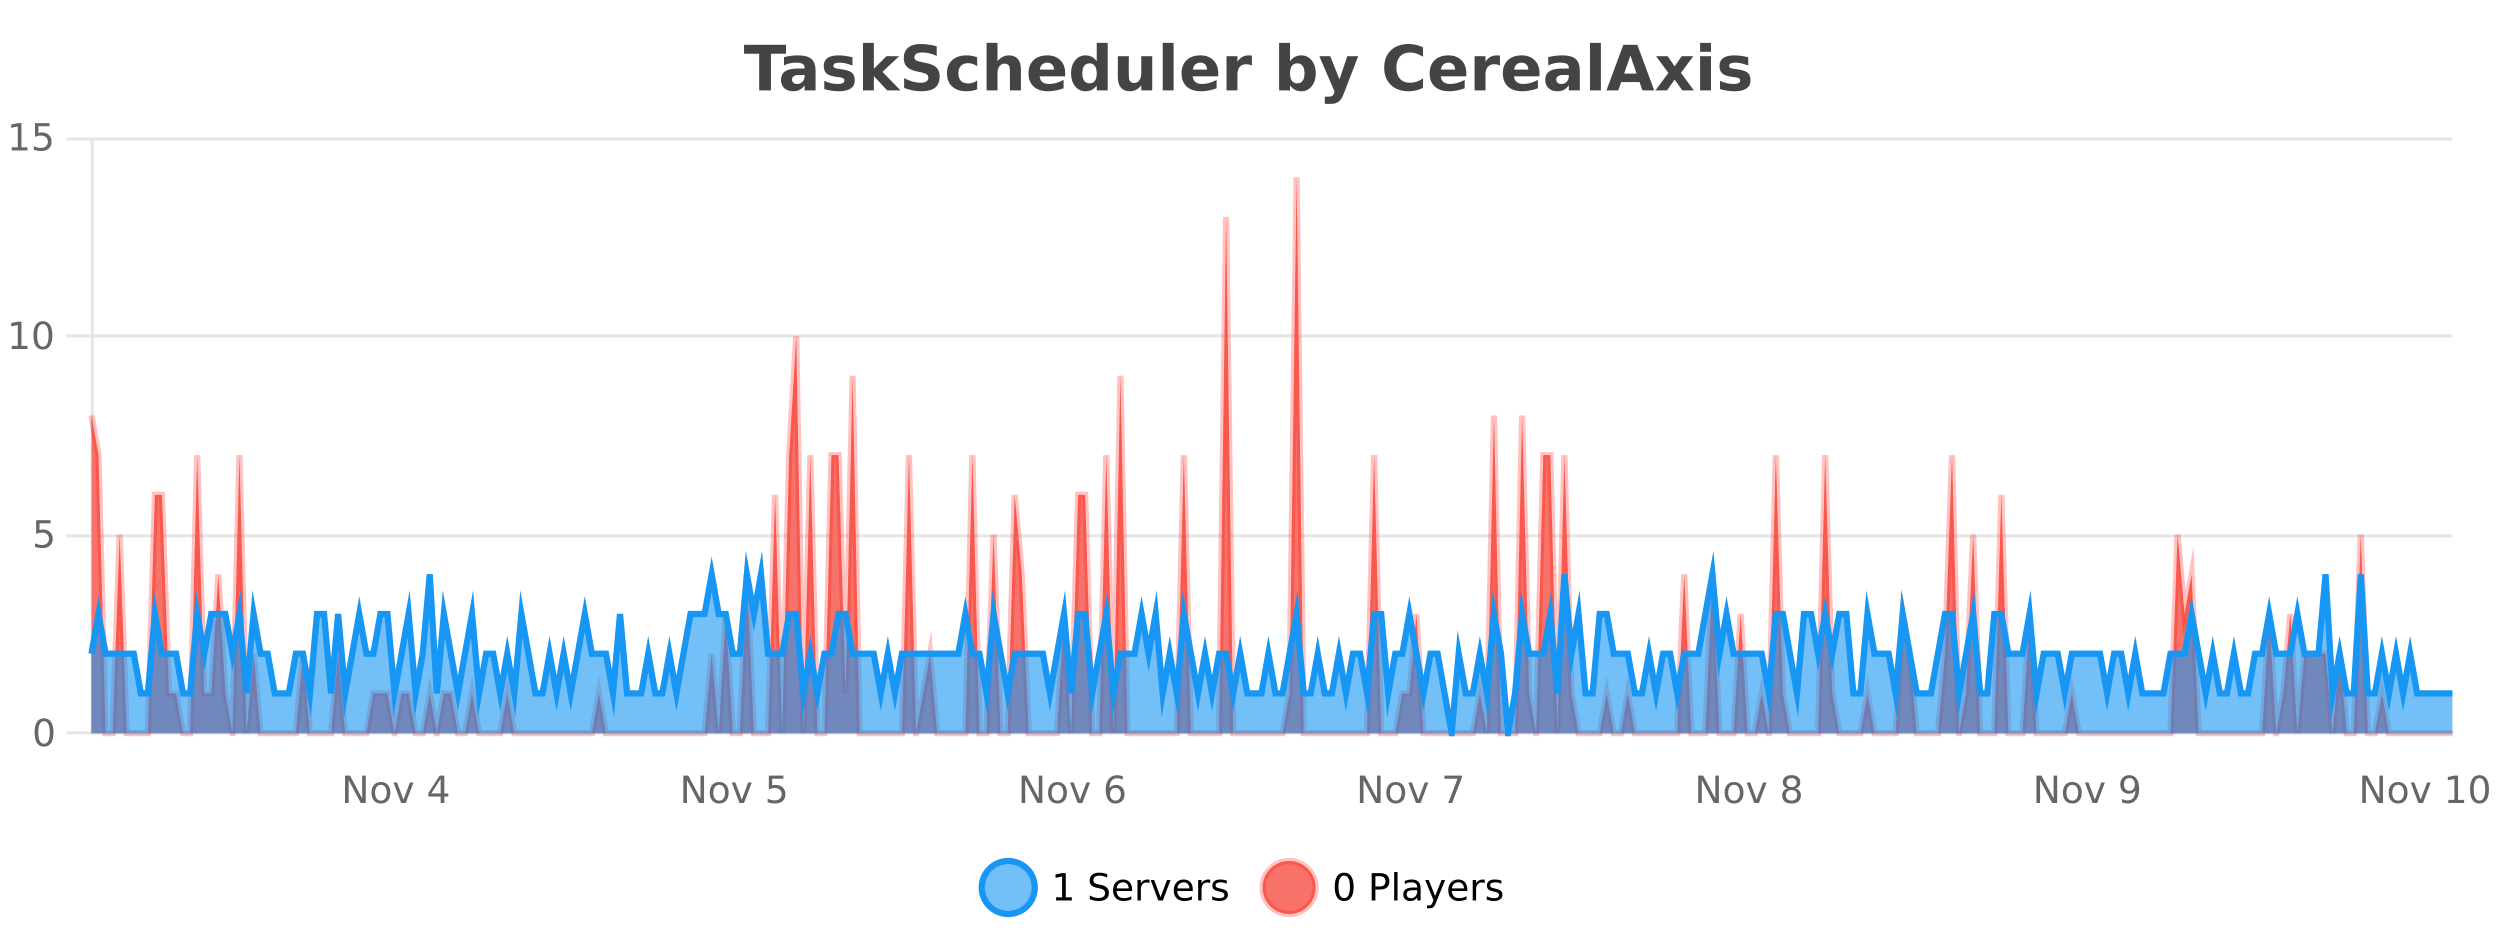 <?xml version="1.0" encoding="UTF-8"?>
<svg xmlns="http://www.w3.org/2000/svg" xmlns:xlink="http://www.w3.org/1999/xlink" width="800pt" height="300pt" viewBox="0 0 800 300" version="1.1">
<defs>
<clipPath id="clip1">
  <path d="M 285 263 L 360 263 L 360 300 L 285 300 Z M 285 263 "/>
</clipPath>
<clipPath id="clip2">
  <path d="M 375 263 L 450 263 L 450 300 L 375 300 Z M 375 263 "/>
</clipPath>
<clipPath id="clip3">
  <path d="M 29.27 56 L 784.77 56 L 784.77 234.602 L 29.27 234.602 Z M 29.27 56 "/>
</clipPath>
<clipPath id="clip4">
  <path d="M 28.27 43 L 785.77 43 L 785.77 235.602 L 28.27 235.602 Z M 28.27 43 "/>
</clipPath>
<clipPath id="clip5">
  <path d="M 29.27 183 L 784.77 183 L 784.77 234.602 L 29.27 234.602 Z M 29.27 183 "/>
</clipPath>
<clipPath id="clip6">
  <path d="M 28.27 155 L 785.77 155 L 785.77 235.602 L 28.27 235.602 Z M 28.27 155 "/>
</clipPath>
</defs>
<g id="surface2375771">
<rect x="0" y="0" width="800" height="300" style="fill:rgb(100%,100%,100%);fill-opacity:1;stroke:none;"/>
<path style="fill:none;stroke-width:1;stroke-linecap:butt;stroke-linejoin:miter;stroke:rgb(0%,0%,0%);stroke-opacity:0.098;stroke-miterlimit:10;" d="M 30 234.5 L 784.77 234.5 "/>
<path style="fill:none;stroke-width:1;stroke-linecap:butt;stroke-linejoin:miter;stroke:rgb(0%,0%,0%);stroke-opacity:0.098;stroke-miterlimit:10;" d="M 21.27 234.5 L 29 234.5 "/>
<path style="fill:none;stroke-width:1;stroke-linecap:butt;stroke-linejoin:miter;stroke:rgb(0%,0%,0%);stroke-opacity:0.098;stroke-miterlimit:10;" d="M 30 171.5 L 784.77 171.5 "/>
<path style="fill:none;stroke-width:1;stroke-linecap:butt;stroke-linejoin:miter;stroke:rgb(0%,0%,0%);stroke-opacity:0.098;stroke-miterlimit:10;" d="M 21.27 171.5 L 29 171.5 "/>
<path style="fill:none;stroke-width:1;stroke-linecap:butt;stroke-linejoin:miter;stroke:rgb(0%,0%,0%);stroke-opacity:0.098;stroke-miterlimit:10;" d="M 30 107.5 L 784.77 107.5 "/>
<path style="fill:none;stroke-width:1;stroke-linecap:butt;stroke-linejoin:miter;stroke:rgb(0%,0%,0%);stroke-opacity:0.098;stroke-miterlimit:10;" d="M 21.27 107.5 L 29 107.5 "/>
<path style="fill:none;stroke-width:1;stroke-linecap:butt;stroke-linejoin:miter;stroke:rgb(0%,0%,0%);stroke-opacity:0.098;stroke-miterlimit:10;" d="M 30 44.5 L 784.77 44.5 "/>
<path style="fill:none;stroke-width:1;stroke-linecap:butt;stroke-linejoin:miter;stroke:rgb(0%,0%,0%);stroke-opacity:0.098;stroke-miterlimit:10;" d="M 21.27 44.5 L 29 44.5 "/>
<path style=" stroke:none;fill-rule:nonzero;fill:rgb(9.02%,58.824%,95.294%);fill-opacity:0.6;" d="M 331.121 284 C 331.121 288.688 327.324 292.484 322.637 292.484 C 317.953 292.484 314.152 288.688 314.152 284 C 314.152 279.312 317.953 275.516 322.637 275.516 C 327.324 275.516 331.121 279.312 331.121 284 Z M 331.121 284 "/>
<g clip-path="url(#clip1)" clip-rule="nonzero">
<path style="fill:none;stroke-width:2;stroke-linecap:butt;stroke-linejoin:miter;stroke:rgb(9.02%,58.824%,95.294%);stroke-opacity:1;stroke-miterlimit:10;" d="M 331.121 284 C 331.121 288.688 327.324 292.484 322.637 292.484 C 317.953 292.484 314.152 288.688 314.152 284 C 314.152 279.312 317.953 275.516 322.637 275.516 C 327.324 275.516 331.121 279.312 331.121 284 Z M 331.121 284 "/>
</g>
<path style=" stroke:none;fill-rule:nonzero;fill:rgb(0%,0%,0%);fill-opacity:1;" d="M 337.938 287.156 L 339.875 287.156 L 339.875 280.484 L 337.766 280.906 L 337.766 279.828 L 339.859 279.406 L 341.047 279.406 L 341.047 287.156 L 342.984 287.156 L 342.984 288.156 L 337.938 288.156 Z M 354.32 279.688 L 354.32 280.844 C 353.871 280.637 353.445 280.48 353.039 280.375 C 352.641 280.262 352.262 280.203 351.898 280.203 C 351.25 280.203 350.75 280.328 350.398 280.578 C 350.055 280.828 349.883 281.188 349.883 281.656 C 349.883 282.043 349.996 282.336 350.227 282.531 C 350.453 282.73 350.898 282.887 351.555 283 L 352.258 283.156 C 353.141 283.324 353.793 283.621 354.211 284.047 C 354.637 284.465 354.852 285.027 354.852 285.734 C 354.852 286.59 354.562 287.234 353.992 287.672 C 353.43 288.109 352.594 288.328 351.492 288.328 C 351.086 288.328 350.648 288.281 350.18 288.188 C 349.711 288.094 349.227 287.953 348.727 287.766 L 348.727 286.547 C 349.203 286.82 349.672 287.023 350.133 287.156 C 350.602 287.293 351.055 287.359 351.492 287.359 C 352.168 287.359 352.688 287.23 353.055 286.969 C 353.43 286.699 353.617 286.32 353.617 285.828 C 353.617 285.402 353.48 285.07 353.211 284.828 C 352.949 284.578 352.516 284.398 351.914 284.281 L 351.195 284.141 C 350.309 283.965 349.668 283.688 349.273 283.312 C 348.887 282.938 348.695 282.418 348.695 281.75 C 348.695 280.969 348.965 280.359 349.508 279.922 C 350.047 279.477 350.797 279.25 351.758 279.25 C 352.172 279.25 352.59 279.289 353.008 279.359 C 353.434 279.434 353.871 279.543 354.32 279.688 Z M 362.266 284.609 L 362.266 285.125 L 357.297 285.125 C 357.348 285.875 357.57 286.445 357.969 286.828 C 358.375 287.215 358.93 287.406 359.641 287.406 C 360.055 287.406 360.457 287.359 360.844 287.266 C 361.238 287.164 361.629 287.008 362.016 286.797 L 362.016 287.828 C 361.617 287.984 361.219 288.105 360.812 288.188 C 360.406 288.281 359.992 288.328 359.578 288.328 C 358.535 288.328 357.707 288.027 357.094 287.422 C 356.477 286.809 356.172 285.98 356.172 284.938 C 356.172 283.867 356.461 283.016 357.047 282.391 C 357.629 281.758 358.41 281.438 359.391 281.438 C 360.273 281.438 360.973 281.727 361.484 282.297 C 362.004 282.859 362.266 283.633 362.266 284.609 Z M 361.188 284.281 C 361.176 283.699 361.008 283.23 360.688 282.875 C 360.363 282.523 359.938 282.344 359.406 282.344 C 358.801 282.344 358.316 282.516 357.953 282.859 C 357.598 283.203 357.395 283.684 357.344 284.297 Z M 367.836 282.594 C 367.711 282.531 367.574 282.484 367.43 282.453 C 367.293 282.414 367.137 282.391 366.961 282.391 C 366.355 282.391 365.887 282.59 365.555 282.984 C 365.23 283.383 365.07 283.953 365.07 284.703 L 365.07 288.156 L 363.992 288.156 L 363.992 281.594 L 365.07 281.594 L 365.07 282.609 C 365.297 282.215 365.594 281.922 365.961 281.734 C 366.324 281.539 366.766 281.438 367.289 281.438 C 367.359 281.438 367.438 281.445 367.523 281.453 C 367.617 281.465 367.715 281.48 367.82 281.5 Z M 368.195 281.594 L 369.336 281.594 L 371.383 287.094 L 373.445 281.594 L 374.586 281.594 L 372.117 288.156 L 370.648 288.156 Z M 381.688 284.609 L 381.688 285.125 L 376.719 285.125 C 376.77 285.875 376.992 286.445 377.391 286.828 C 377.797 287.215 378.352 287.406 379.062 287.406 C 379.477 287.406 379.879 287.359 380.266 287.266 C 380.66 287.164 381.051 287.008 381.438 286.797 L 381.438 287.828 C 381.039 287.984 380.641 288.105 380.234 288.188 C 379.828 288.281 379.414 288.328 379 288.328 C 377.957 288.328 377.129 288.027 376.516 287.422 C 375.898 286.809 375.594 285.98 375.594 284.938 C 375.594 283.867 375.883 283.016 376.469 282.391 C 377.051 281.758 377.832 281.438 378.812 281.438 C 379.695 281.438 380.395 281.727 380.906 282.297 C 381.426 282.859 381.688 283.633 381.688 284.609 Z M 380.609 284.281 C 380.598 283.699 380.43 283.23 380.109 282.875 C 379.785 282.523 379.359 282.344 378.828 282.344 C 378.223 282.344 377.738 282.516 377.375 282.859 C 377.02 283.203 376.816 283.684 376.766 284.297 Z M 387.258 282.594 C 387.133 282.531 386.996 282.484 386.852 282.453 C 386.715 282.414 386.559 282.391 386.383 282.391 C 385.777 282.391 385.309 282.59 384.977 282.984 C 384.652 283.383 384.492 283.953 384.492 284.703 L 384.492 288.156 L 383.414 288.156 L 383.414 281.594 L 384.492 281.594 L 384.492 282.609 C 384.719 282.215 385.016 281.922 385.383 281.734 C 385.746 281.539 386.188 281.438 386.711 281.438 C 386.781 281.438 386.859 281.445 386.945 281.453 C 387.039 281.465 387.137 281.48 387.242 281.5 Z M 392.562 281.781 L 392.562 282.812 C 392.258 282.656 391.941 282.543 391.609 282.469 C 391.285 282.387 390.945 282.344 390.594 282.344 C 390.062 282.344 389.66 282.43 389.391 282.594 C 389.117 282.75 388.984 282.996 388.984 283.328 C 388.984 283.578 389.078 283.777 389.266 283.922 C 389.461 284.059 389.852 284.188 390.438 284.312 L 390.797 284.406 C 391.566 284.562 392.113 284.793 392.438 285.094 C 392.758 285.398 392.922 285.812 392.922 286.344 C 392.922 286.961 392.676 287.445 392.188 287.797 C 391.707 288.152 391.047 288.328 390.203 288.328 C 389.848 288.328 389.477 288.289 389.094 288.219 C 388.719 288.156 388.32 288.059 387.906 287.922 L 387.906 286.797 C 388.301 287.008 388.691 287.164 389.078 287.266 C 389.461 287.371 389.848 287.422 390.234 287.422 C 390.734 287.422 391.117 287.34 391.391 287.172 C 391.672 286.996 391.812 286.746 391.812 286.422 C 391.812 286.133 391.711 285.906 391.516 285.75 C 391.316 285.594 390.883 285.445 390.219 285.297 L 389.844 285.219 C 389.176 285.074 388.691 284.855 388.391 284.562 C 388.098 284.273 387.953 283.875 387.953 283.375 C 387.953 282.75 388.172 282.273 388.609 281.938 C 389.047 281.605 389.664 281.438 390.469 281.438 C 390.863 281.438 391.238 281.469 391.594 281.531 C 391.945 281.586 392.27 281.668 392.562 281.781 Z M 332.637 277.016 "/>
<path style=" stroke:none;fill-rule:nonzero;fill:rgb(96.863%,44.706%,40.784%);fill-opacity:1;" d="M 420.988 284 C 420.988 288.688 417.191 292.484 412.504 292.484 C 407.82 292.484 404.02 288.688 404.02 284 C 404.02 279.312 407.82 275.516 412.504 275.516 C 417.191 275.516 420.988 279.312 420.988 284 Z M 420.988 284 "/>
<g clip-path="url(#clip2)" clip-rule="nonzero">
<path style="fill:none;stroke-width:2;stroke-linecap:butt;stroke-linejoin:miter;stroke:rgb(100%,4.706%,0%);stroke-opacity:0.247;stroke-miterlimit:10;" d="M 420.988 284 C 420.988 288.688 417.191 292.484 412.504 292.484 C 407.82 292.484 404.02 288.688 404.02 284 C 404.02 279.312 407.82 275.516 412.504 275.516 C 417.191 275.516 420.988 279.312 420.988 284 Z M 420.988 284 "/>
</g>
<path style=" stroke:none;fill-rule:nonzero;fill:rgb(0%,0%,0%);fill-opacity:1;" d="M 430.133 280.188 C 429.527 280.188 429.07 280.492 428.758 281.094 C 428.453 281.688 428.305 282.59 428.305 283.797 C 428.305 284.996 428.453 285.898 428.758 286.5 C 429.07 287.094 429.527 287.391 430.133 287.391 C 430.746 287.391 431.203 287.094 431.508 286.5 C 431.82 285.898 431.977 284.996 431.977 283.797 C 431.977 282.59 431.82 281.688 431.508 281.094 C 431.203 280.492 430.746 280.188 430.133 280.188 Z M 430.133 279.25 C 431.109 279.25 431.859 279.641 432.383 280.422 C 432.902 281.195 433.164 282.32 433.164 283.797 C 433.164 285.266 432.902 286.391 432.383 287.172 C 431.859 287.945 431.109 288.328 430.133 288.328 C 429.152 288.328 428.402 287.945 427.883 287.172 C 427.371 286.391 427.117 285.266 427.117 283.797 C 427.117 282.32 427.371 281.195 427.883 280.422 C 428.402 279.641 429.152 279.25 430.133 279.25 Z M 440.125 280.375 L 440.125 283.672 L 441.609 283.672 C 442.16 283.672 442.586 283.531 442.891 283.25 C 443.191 282.961 443.344 282.547 443.344 282.016 C 443.344 281.496 443.191 281.094 442.891 280.812 C 442.586 280.523 442.16 280.375 441.609 280.375 Z M 438.938 279.406 L 441.609 279.406 C 442.598 279.406 443.344 279.633 443.844 280.078 C 444.344 280.516 444.594 281.164 444.594 282.016 C 444.594 282.883 444.344 283.539 443.844 283.984 C 443.344 284.422 442.598 284.641 441.609 284.641 L 440.125 284.641 L 440.125 288.156 L 438.938 288.156 Z M 446.129 279.031 L 447.207 279.031 L 447.207 288.156 L 446.129 288.156 Z M 452.445 284.859 C 451.578 284.859 450.977 284.961 450.633 285.156 C 450.297 285.355 450.133 285.695 450.133 286.172 C 450.133 286.559 450.258 286.867 450.508 287.094 C 450.766 287.312 451.109 287.422 451.539 287.422 C 452.141 287.422 452.621 287.215 452.977 286.797 C 453.34 286.371 453.523 285.805 453.523 285.094 L 453.523 284.859 Z M 454.602 284.406 L 454.602 288.156 L 453.523 288.156 L 453.523 287.156 C 453.273 287.555 452.965 287.852 452.602 288.047 C 452.234 288.234 451.789 288.328 451.258 288.328 C 450.578 288.328 450.043 288.141 449.648 287.766 C 449.25 287.383 449.055 286.875 449.055 286.25 C 449.055 285.512 449.297 284.953 449.789 284.578 C 450.289 284.203 451.027 284.016 452.008 284.016 L 453.523 284.016 L 453.523 283.906 C 453.523 283.406 453.355 283.023 453.023 282.75 C 452.699 282.48 452.246 282.344 451.664 282.344 C 451.289 282.344 450.918 282.391 450.555 282.484 C 450.199 282.578 449.859 282.715 449.539 282.891 L 449.539 281.891 C 449.934 281.734 450.312 281.621 450.68 281.547 C 451.055 281.477 451.418 281.438 451.773 281.438 C 452.719 281.438 453.43 281.684 453.898 282.172 C 454.367 282.664 454.602 283.406 454.602 284.406 Z M 459.551 288.766 C 459.246 289.547 458.949 290.055 458.66 290.297 C 458.367 290.535 457.98 290.656 457.504 290.656 L 456.645 290.656 L 456.645 289.75 L 457.27 289.75 C 457.57 289.75 457.801 289.676 457.957 289.531 C 458.121 289.395 458.305 289.066 458.504 288.547 L 458.707 288.047 L 456.051 281.594 L 457.191 281.594 L 459.238 286.719 L 461.301 281.594 L 462.441 281.594 Z M 469.543 284.609 L 469.543 285.125 L 464.574 285.125 C 464.625 285.875 464.848 286.445 465.246 286.828 C 465.652 287.215 466.207 287.406 466.918 287.406 C 467.332 287.406 467.734 287.359 468.121 287.266 C 468.516 287.164 468.906 287.008 469.293 286.797 L 469.293 287.828 C 468.895 287.984 468.496 288.105 468.09 288.188 C 467.684 288.281 467.27 288.328 466.855 288.328 C 465.812 288.328 464.984 288.027 464.371 287.422 C 463.754 286.809 463.449 285.98 463.449 284.938 C 463.449 283.867 463.738 283.016 464.324 282.391 C 464.906 281.758 465.688 281.438 466.668 281.438 C 467.551 281.438 468.25 281.727 468.762 282.297 C 469.281 282.859 469.543 283.633 469.543 284.609 Z M 468.465 284.281 C 468.453 283.699 468.285 283.23 467.965 282.875 C 467.641 282.523 467.215 282.344 466.684 282.344 C 466.078 282.344 465.594 282.516 465.23 282.859 C 464.875 283.203 464.672 283.684 464.621 284.297 Z M 475.113 282.594 C 474.988 282.531 474.852 282.484 474.707 282.453 C 474.57 282.414 474.414 282.391 474.238 282.391 C 473.633 282.391 473.164 282.59 472.832 282.984 C 472.508 283.383 472.348 283.953 472.348 284.703 L 472.348 288.156 L 471.27 288.156 L 471.27 281.594 L 472.348 281.594 L 472.348 282.609 C 472.574 282.215 472.871 281.922 473.238 281.734 C 473.602 281.539 474.043 281.438 474.566 281.438 C 474.637 281.438 474.715 281.445 474.801 281.453 C 474.895 281.465 474.992 281.48 475.098 281.5 Z M 480.422 281.781 L 480.422 282.812 C 480.117 282.656 479.801 282.543 479.469 282.469 C 479.145 282.387 478.805 282.344 478.453 282.344 C 477.922 282.344 477.52 282.43 477.25 282.594 C 476.977 282.75 476.844 282.996 476.844 283.328 C 476.844 283.578 476.938 283.777 477.125 283.922 C 477.32 284.059 477.711 284.188 478.297 284.312 L 478.656 284.406 C 479.426 284.562 479.973 284.793 480.297 285.094 C 480.617 285.398 480.781 285.812 480.781 286.344 C 480.781 286.961 480.535 287.445 480.047 287.797 C 479.566 288.152 478.906 288.328 478.062 288.328 C 477.707 288.328 477.336 288.289 476.953 288.219 C 476.578 288.156 476.18 288.059 475.766 287.922 L 475.766 286.797 C 476.16 287.008 476.551 287.164 476.938 287.266 C 477.32 287.371 477.707 287.422 478.094 287.422 C 478.594 287.422 478.977 287.34 479.25 287.172 C 479.531 286.996 479.672 286.746 479.672 286.422 C 479.672 286.133 479.57 285.906 479.375 285.75 C 479.176 285.594 478.742 285.445 478.078 285.297 L 477.703 285.219 C 477.035 285.074 476.551 284.855 476.25 284.562 C 475.957 284.273 475.812 283.875 475.812 283.375 C 475.812 282.75 476.031 282.273 476.469 281.938 C 476.906 281.605 477.523 281.438 478.328 281.438 C 478.723 281.438 479.098 281.469 479.453 281.531 C 479.805 281.586 480.129 281.668 480.422 281.781 Z M 422.504 277.016 "/>
<path style=" stroke:none;fill-rule:nonzero;fill:rgb(26.667%,26.667%,26.667%);fill-opacity:1;" d="M 238.094 14.344 L 251.531 14.344 L 251.531 17.188 L 246.703 17.188 L 246.703 28.922 L 242.938 28.922 L 242.938 17.188 L 238.094 17.188 Z M 255.641 24 C 254.91 24 254.363 24.125 254 24.375 C 253.633 24.617 253.453 24.98 253.453 25.469 C 253.453 25.906 253.598 26.25 253.891 26.5 C 254.191 26.75 254.602 26.875 255.125 26.875 C 255.781 26.875 256.332 26.641 256.781 26.172 C 257.238 25.703 257.469 25.117 257.469 24.406 L 257.469 24 Z M 260.984 22.688 L 260.984 28.922 L 257.469 28.922 L 257.469 27.297 C 257 27.965 256.469 28.449 255.875 28.75 C 255.289 29.051 254.578 29.203 253.734 29.203 C 252.609 29.203 251.691 28.875 250.984 28.219 C 250.273 27.555 249.922 26.695 249.922 25.641 C 249.922 24.359 250.359 23.422 251.234 22.828 C 252.117 22.227 253.508 21.922 255.406 21.922 L 257.469 21.922 L 257.469 21.641 C 257.469 21.09 257.25 20.688 256.812 20.438 C 256.375 20.18 255.691 20.047 254.766 20.047 C 254.016 20.047 253.316 20.125 252.672 20.281 C 252.023 20.43 251.426 20.648 250.875 20.938 L 250.875 18.281 C 251.625 18.094 252.375 17.953 253.125 17.859 C 253.883 17.766 254.645 17.719 255.406 17.719 C 257.375 17.719 258.797 18.109 259.672 18.891 C 260.547 19.664 260.984 20.93 260.984 22.688 Z M 272.781 18.328 L 272.781 20.984 C 272.039 20.672 271.32 20.438 270.625 20.281 C 269.926 20.125 269.266 20.047 268.641 20.047 C 267.984 20.047 267.492 20.133 267.172 20.297 C 266.848 20.465 266.688 20.719 266.688 21.062 C 266.688 21.344 266.805 21.559 267.047 21.703 C 267.297 21.852 267.734 21.961 268.359 22.031 L 268.984 22.125 C 270.773 22.355 271.977 22.73 272.594 23.25 C 273.207 23.773 273.516 24.59 273.516 25.703 C 273.516 26.871 273.082 27.746 272.219 28.328 C 271.363 28.914 270.086 29.203 268.391 29.203 C 267.66 29.203 266.91 29.145 266.141 29.031 C 265.367 28.918 264.578 28.746 263.766 28.516 L 263.766 25.859 C 264.461 26.203 265.176 26.461 265.906 26.625 C 266.633 26.793 267.379 26.875 268.141 26.875 C 268.828 26.875 269.344 26.781 269.688 26.594 C 270.031 26.406 270.203 26.125 270.203 25.75 C 270.203 25.438 270.082 25.211 269.844 25.062 C 269.602 24.906 269.129 24.789 268.422 24.703 L 267.812 24.625 C 266.25 24.43 265.156 24.07 264.531 23.547 C 263.906 23.016 263.594 22.215 263.594 21.141 C 263.594 19.984 263.988 19.125 264.781 18.562 C 265.582 18 266.801 17.719 268.438 17.719 C 269.082 17.719 269.758 17.773 270.469 17.875 C 271.176 17.969 271.945 18.121 272.781 18.328 Z M 276.152 13.719 L 279.637 13.719 L 279.637 22 L 283.668 17.984 L 287.73 17.984 L 282.387 23 L 288.152 28.922 L 283.902 28.922 L 279.637 24.359 L 279.637 28.922 L 276.152 28.922 Z M 299.75 14.797 L 299.75 17.891 C 298.945 17.527 298.164 17.258 297.406 17.078 C 296.645 16.891 295.926 16.797 295.25 16.797 C 294.352 16.797 293.688 16.922 293.25 17.172 C 292.82 17.422 292.609 17.809 292.609 18.328 C 292.609 18.715 292.754 19.016 293.047 19.234 C 293.336 19.453 293.863 19.641 294.625 19.797 L 296.219 20.125 C 297.844 20.449 298.992 20.945 299.672 21.609 C 300.359 22.277 300.703 23.219 300.703 24.438 C 300.703 26.043 300.223 27.242 299.266 28.031 C 298.316 28.812 296.863 29.203 294.906 29.203 C 293.977 29.203 293.047 29.113 292.109 28.938 C 291.18 28.762 290.254 28.5 289.328 28.156 L 289.328 24.984 C 290.254 25.484 291.148 25.859 292.016 26.109 C 292.891 26.359 293.734 26.484 294.547 26.484 C 295.367 26.484 295.992 26.352 296.422 26.078 C 296.859 25.797 297.078 25.402 297.078 24.891 C 297.078 24.445 296.926 24.094 296.625 23.844 C 296.332 23.594 295.742 23.371 294.859 23.172 L 293.406 22.859 C 291.945 22.547 290.879 22.055 290.203 21.375 C 289.535 20.688 289.203 19.762 289.203 18.594 C 289.203 17.148 289.672 16.031 290.609 15.25 C 291.547 14.469 292.895 14.078 294.656 14.078 C 295.457 14.078 296.281 14.141 297.125 14.266 C 297.969 14.383 298.844 14.559 299.75 14.797 Z M 312.688 18.328 L 312.688 21.172 C 312.219 20.852 311.742 20.609 311.266 20.453 C 310.785 20.297 310.285 20.219 309.766 20.219 C 308.797 20.219 308.035 20.508 307.484 21.078 C 306.941 21.641 306.672 22.438 306.672 23.469 C 306.672 24.492 306.941 25.289 307.484 25.859 C 308.035 26.422 308.797 26.703 309.766 26.703 C 310.316 26.703 310.836 26.625 311.328 26.469 C 311.816 26.305 312.27 26.059 312.688 25.734 L 312.688 28.594 C 312.145 28.805 311.594 28.953 311.031 29.047 C 310.469 29.148 309.898 29.203 309.328 29.203 C 307.359 29.203 305.816 28.699 304.703 27.688 C 303.586 26.68 303.031 25.273 303.031 23.469 C 303.031 21.656 303.586 20.246 304.703 19.234 C 305.816 18.227 307.359 17.719 309.328 17.719 C 309.898 17.719 310.461 17.773 311.016 17.875 C 311.578 17.969 312.133 18.121 312.688 18.328 Z M 326.695 22.266 L 326.695 28.922 L 323.18 28.922 L 323.18 23.844 C 323.18 22.887 323.156 22.23 323.117 21.875 C 323.074 21.512 323 21.246 322.898 21.078 C 322.762 20.852 322.574 20.672 322.336 20.547 C 322.105 20.422 321.84 20.359 321.539 20.359 C 320.809 20.359 320.234 20.641 319.82 21.203 C 319.402 21.766 319.195 22.547 319.195 23.547 L 319.195 28.922 L 315.711 28.922 L 315.711 13.719 L 319.195 13.719 L 319.195 19.578 C 319.727 18.945 320.289 18.477 320.883 18.172 C 321.477 17.871 322.125 17.719 322.836 17.719 C 324.105 17.719 325.062 18.109 325.711 18.891 C 326.367 19.664 326.695 20.789 326.695 22.266 Z M 340.859 23.422 L 340.859 24.422 L 332.688 24.422 C 332.77 25.246 333.066 25.859 333.578 26.266 C 334.086 26.672 334.797 26.875 335.703 26.875 C 336.441 26.875 337.195 26.766 337.969 26.547 C 338.738 26.328 339.531 26 340.344 25.562 L 340.344 28.25 C 339.52 28.562 338.691 28.797 337.859 28.953 C 337.035 29.117 336.211 29.203 335.391 29.203 C 333.41 29.203 331.867 28.703 330.766 27.703 C 329.672 26.695 329.125 25.281 329.125 23.469 C 329.125 21.68 329.66 20.273 330.734 19.25 C 331.816 18.23 333.301 17.719 335.188 17.719 C 336.906 17.719 338.281 18.242 339.312 19.281 C 340.344 20.312 340.859 21.695 340.859 23.422 Z M 337.266 22.266 C 337.266 21.602 337.07 21.062 336.688 20.656 C 336.301 20.25 335.797 20.047 335.172 20.047 C 334.492 20.047 333.941 20.242 333.516 20.625 C 333.098 21 332.836 21.547 332.734 22.266 Z M 350.953 19.578 L 350.953 13.719 L 354.469 13.719 L 354.469 28.922 L 350.953 28.922 L 350.953 27.344 C 350.473 27.992 349.941 28.465 349.359 28.766 C 348.773 29.055 348.102 29.203 347.344 29.203 C 346 29.203 344.895 28.668 344.031 27.594 C 343.164 26.523 342.734 25.148 342.734 23.469 C 342.734 21.781 343.164 20.402 344.031 19.328 C 344.895 18.258 346 17.719 347.344 17.719 C 348.102 17.719 348.773 17.871 349.359 18.172 C 349.941 18.477 350.473 18.945 350.953 19.578 Z M 348.641 26.672 C 349.391 26.672 349.961 26.402 350.359 25.859 C 350.754 25.309 350.953 24.512 350.953 23.469 C 350.953 22.43 350.754 21.637 350.359 21.094 C 349.961 20.543 349.391 20.266 348.641 20.266 C 347.898 20.266 347.332 20.543 346.938 21.094 C 346.539 21.637 346.344 22.43 346.344 23.469 C 346.344 24.512 346.539 25.309 346.938 25.859 C 347.332 26.402 347.898 26.672 348.641 26.672 Z M 357.707 24.656 L 357.707 17.984 L 361.223 17.984 L 361.223 19.078 C 361.223 19.672 361.215 20.418 361.207 21.312 C 361.207 22.211 361.207 22.805 361.207 23.094 C 361.207 23.98 361.227 24.617 361.27 25 C 361.32 25.387 361.398 25.668 361.504 25.844 C 361.648 26.074 361.836 26.25 362.066 26.375 C 362.293 26.5 362.559 26.562 362.863 26.562 C 363.59 26.562 364.164 26.281 364.582 25.719 C 364.996 25.156 365.207 24.383 365.207 23.391 L 365.207 17.984 L 368.707 17.984 L 368.707 28.922 L 365.207 28.922 L 365.207 27.344 C 364.676 27.98 364.113 28.449 363.52 28.75 C 362.934 29.051 362.289 29.203 361.582 29.203 C 360.32 29.203 359.355 28.82 358.691 28.047 C 358.035 27.266 357.707 26.137 357.707 24.656 Z M 372.07 13.719 L 375.555 13.719 L 375.555 28.922 L 372.07 28.922 Z M 389.832 23.422 L 389.832 24.422 L 381.66 24.422 C 381.742 25.246 382.039 25.859 382.551 26.266 C 383.059 26.672 383.77 26.875 384.676 26.875 C 385.414 26.875 386.168 26.766 386.941 26.547 C 387.711 26.328 388.504 26 389.316 25.562 L 389.316 28.25 C 388.492 28.562 387.664 28.797 386.832 28.953 C 386.008 29.117 385.184 29.203 384.363 29.203 C 382.383 29.203 380.84 28.703 379.738 27.703 C 378.645 26.695 378.098 25.281 378.098 23.469 C 378.098 21.68 378.633 20.273 379.707 19.25 C 380.789 18.23 382.273 17.719 384.16 17.719 C 385.879 17.719 387.254 18.242 388.285 19.281 C 389.316 20.312 389.832 21.695 389.832 23.422 Z M 386.238 22.266 C 386.238 21.602 386.043 21.062 385.66 20.656 C 385.273 20.25 384.77 20.047 384.145 20.047 C 383.465 20.047 382.914 20.242 382.488 20.625 C 382.07 21 381.809 21.547 381.707 22.266 Z M 400.617 20.969 C 400.305 20.824 399.996 20.719 399.695 20.656 C 399.391 20.586 399.09 20.547 398.789 20.547 C 397.883 20.547 397.184 20.836 396.695 21.406 C 396.215 21.98 395.977 22.805 395.977 23.875 L 395.977 28.922 L 392.492 28.922 L 392.492 17.984 L 395.977 17.984 L 395.977 19.781 C 396.422 19.062 396.938 18.543 397.523 18.219 C 398.105 17.887 398.805 17.719 399.617 17.719 C 399.742 17.719 399.871 17.727 400.008 17.734 C 400.141 17.746 400.34 17.766 400.602 17.797 Z M 415.129 26.672 C 415.879 26.672 416.449 26.402 416.848 25.859 C 417.242 25.309 417.441 24.512 417.441 23.469 C 417.441 22.43 417.242 21.637 416.848 21.094 C 416.449 20.543 415.879 20.266 415.129 20.266 C 414.379 20.266 413.801 20.543 413.395 21.094 C 412.996 21.637 412.801 22.43 412.801 23.469 C 412.801 24.5 412.996 25.293 413.395 25.844 C 413.801 26.398 414.379 26.672 415.129 26.672 Z M 412.801 19.578 C 413.289 18.945 413.824 18.477 414.41 18.172 C 414.992 17.871 415.664 17.719 416.426 17.719 C 417.777 17.719 418.887 18.258 419.754 19.328 C 420.617 20.402 421.051 21.781 421.051 23.469 C 421.051 25.148 420.617 26.523 419.754 27.594 C 418.887 28.668 417.777 29.203 416.426 29.203 C 415.664 29.203 414.992 29.051 414.41 28.75 C 413.824 28.449 413.289 27.98 412.801 27.344 L 412.801 28.922 L 409.316 28.922 L 409.316 13.719 L 412.801 13.719 Z M 422.195 17.984 L 425.68 17.984 L 428.633 25.406 L 431.133 17.984 L 434.617 17.984 L 430.023 29.953 C 429.562 31.172 429.023 32.02 428.398 32.5 C 427.781 32.988 426.977 33.234 425.977 33.234 L 423.945 33.234 L 423.945 30.938 L 425.039 30.938 C 425.633 30.938 426.062 30.844 426.336 30.656 C 426.605 30.469 426.812 30.129 426.961 29.641 L 427.07 29.344 Z M 455.352 28.125 C 454.652 28.48 453.93 28.746 453.18 28.922 C 452.438 29.109 451.656 29.203 450.836 29.203 C 448.406 29.203 446.484 28.527 445.07 27.172 C 443.652 25.809 442.945 23.965 442.945 21.641 C 442.945 19.32 443.652 17.48 445.07 16.125 C 446.484 14.762 448.406 14.078 450.836 14.078 C 451.656 14.078 452.438 14.172 453.18 14.359 C 453.93 14.539 454.652 14.805 455.352 15.156 L 455.352 18.172 C 454.652 17.703 453.965 17.359 453.289 17.141 C 452.609 16.914 451.898 16.797 451.148 16.797 C 449.805 16.797 448.746 17.23 447.977 18.094 C 447.215 18.949 446.836 20.133 446.836 21.641 C 446.836 23.152 447.215 24.34 447.977 25.203 C 448.746 26.059 449.805 26.484 451.148 26.484 C 451.898 26.484 452.609 26.375 453.289 26.156 C 453.965 25.93 454.652 25.578 455.352 25.109 Z M 469.219 23.422 L 469.219 24.422 L 461.047 24.422 C 461.129 25.246 461.426 25.859 461.938 26.266 C 462.445 26.672 463.156 26.875 464.062 26.875 C 464.801 26.875 465.555 26.766 466.328 26.547 C 467.098 26.328 467.891 26 468.703 25.562 L 468.703 28.25 C 467.879 28.562 467.051 28.797 466.219 28.953 C 465.395 29.117 464.57 29.203 463.75 29.203 C 461.77 29.203 460.227 28.703 459.125 27.703 C 458.031 26.695 457.484 25.281 457.484 23.469 C 457.484 21.68 458.02 20.273 459.094 19.25 C 460.176 18.23 461.66 17.719 463.547 17.719 C 465.266 17.719 466.641 18.242 467.672 19.281 C 468.703 20.312 469.219 21.695 469.219 23.422 Z M 465.625 22.266 C 465.625 21.602 465.43 21.062 465.047 20.656 C 464.66 20.25 464.156 20.047 463.531 20.047 C 462.852 20.047 462.301 20.242 461.875 20.625 C 461.457 21 461.195 21.547 461.094 22.266 Z M 480 20.969 C 479.688 20.824 479.379 20.719 479.078 20.656 C 478.773 20.586 478.473 20.547 478.172 20.547 C 477.266 20.547 476.566 20.836 476.078 21.406 C 475.598 21.98 475.359 22.805 475.359 23.875 L 475.359 28.922 L 471.875 28.922 L 471.875 17.984 L 475.359 17.984 L 475.359 19.781 C 475.805 19.062 476.32 18.543 476.906 18.219 C 477.488 17.887 478.188 17.719 479 17.719 C 479.125 17.719 479.254 17.727 479.391 17.734 C 479.523 17.746 479.723 17.766 479.984 17.797 Z M 492.645 23.422 L 492.645 24.422 L 484.473 24.422 C 484.555 25.246 484.852 25.859 485.363 26.266 C 485.871 26.672 486.582 26.875 487.488 26.875 C 488.227 26.875 488.98 26.766 489.754 26.547 C 490.523 26.328 491.316 26 492.129 25.562 L 492.129 28.25 C 491.305 28.562 490.477 28.797 489.645 28.953 C 488.82 29.117 487.996 29.203 487.176 29.203 C 485.195 29.203 483.652 28.703 482.551 27.703 C 481.457 26.695 480.91 25.281 480.91 23.469 C 480.91 21.68 481.445 20.273 482.52 19.25 C 483.602 18.23 485.086 17.719 486.973 17.719 C 488.691 17.719 490.066 18.242 491.098 19.281 C 492.129 20.312 492.645 21.695 492.645 23.422 Z M 489.051 22.266 C 489.051 21.602 488.855 21.062 488.473 20.656 C 488.086 20.25 487.582 20.047 486.957 20.047 C 486.277 20.047 485.727 20.242 485.301 20.625 C 484.883 21 484.621 21.547 484.52 22.266 Z M 500.195 24 C 499.465 24 498.918 24.125 498.555 24.375 C 498.188 24.617 498.008 24.98 498.008 25.469 C 498.008 25.906 498.152 26.25 498.445 26.5 C 498.746 26.75 499.156 26.875 499.68 26.875 C 500.336 26.875 500.887 26.641 501.336 26.172 C 501.793 25.703 502.023 25.117 502.023 24.406 L 502.023 24 Z M 505.539 22.688 L 505.539 28.922 L 502.023 28.922 L 502.023 27.297 C 501.555 27.965 501.023 28.449 500.43 28.75 C 499.844 29.051 499.133 29.203 498.289 29.203 C 497.164 29.203 496.246 28.875 495.539 28.219 C 494.828 27.555 494.477 26.695 494.477 25.641 C 494.477 24.359 494.914 23.422 495.789 22.828 C 496.672 22.227 498.062 21.922 499.961 21.922 L 502.023 21.922 L 502.023 21.641 C 502.023 21.09 501.805 20.688 501.367 20.438 C 500.93 20.18 500.246 20.047 499.32 20.047 C 498.57 20.047 497.871 20.125 497.227 20.281 C 496.578 20.43 495.98 20.648 495.43 20.938 L 495.43 18.281 C 496.18 18.094 496.93 17.953 497.68 17.859 C 498.438 17.766 499.199 17.719 499.961 17.719 C 501.93 17.719 503.352 18.109 504.227 18.891 C 505.102 19.664 505.539 20.93 505.539 22.688 Z M 508.797 13.719 L 512.281 13.719 L 512.281 28.922 L 508.797 28.922 Z M 524.656 26.266 L 518.781 26.266 L 517.844 28.922 L 514.062 28.922 L 519.469 14.344 L 523.953 14.344 L 529.344 28.922 L 525.578 28.922 Z M 519.719 23.562 L 523.703 23.562 L 521.719 17.766 Z M 533.883 23.328 L 529.945 17.984 L 533.648 17.984 L 535.883 21.219 L 538.148 17.984 L 541.852 17.984 L 537.898 23.312 L 542.039 28.922 L 538.336 28.922 L 535.883 25.469 L 533.445 28.922 L 529.742 28.922 Z M 544.031 17.984 L 547.516 17.984 L 547.516 28.922 L 544.031 28.922 Z M 544.031 13.719 L 547.516 13.719 L 547.516 16.578 L 544.031 16.578 Z M 559.422 18.328 L 559.422 20.984 C 558.68 20.672 557.961 20.438 557.266 20.281 C 556.566 20.125 555.906 20.047 555.281 20.047 C 554.625 20.047 554.133 20.133 553.812 20.297 C 553.488 20.465 553.328 20.719 553.328 21.062 C 553.328 21.344 553.445 21.559 553.688 21.703 C 553.938 21.852 554.375 21.961 555 22.031 L 555.625 22.125 C 557.414 22.355 558.617 22.73 559.234 23.25 C 559.848 23.773 560.156 24.59 560.156 25.703 C 560.156 26.871 559.723 27.746 558.859 28.328 C 558.004 28.914 556.727 29.203 555.031 29.203 C 554.301 29.203 553.551 29.145 552.781 29.031 C 552.008 28.918 551.219 28.746 550.406 28.516 L 550.406 25.859 C 551.102 26.203 551.816 26.461 552.547 26.625 C 553.273 26.793 554.02 26.875 554.781 26.875 C 555.469 26.875 555.984 26.781 556.328 26.594 C 556.672 26.406 556.844 26.125 556.844 25.75 C 556.844 25.438 556.723 25.211 556.484 25.062 C 556.242 24.906 555.77 24.789 555.062 24.703 L 554.453 24.625 C 552.891 24.43 551.797 24.07 551.172 23.547 C 550.547 23.016 550.234 22.215 550.234 21.141 C 550.234 19.984 550.629 19.125 551.422 18.562 C 552.223 18 553.441 17.719 555.078 17.719 C 555.723 17.719 556.398 17.773 557.109 17.875 C 557.816 17.969 558.586 18.121 559.422 18.328 Z M 238 10.359 "/>
<path style="fill:none;stroke-width:1;stroke-linecap:butt;stroke-linejoin:miter;stroke:rgb(0%,0%,0%);stroke-opacity:0.098;stroke-miterlimit:10;" d="M 29 234.5 L 785 234.5 "/>
<path style=" stroke:none;fill-rule:nonzero;fill:rgb(40%,40%,40%);fill-opacity:1;" d="M 110.414 248.203 L 112.008 248.203 L 115.898 255.516 L 115.898 248.203 L 117.039 248.203 L 117.039 256.953 L 115.445 256.953 L 111.57 249.641 L 111.57 256.953 L 110.414 256.953 Z M 121.891 251.141 C 121.316 251.141 120.859 251.371 120.516 251.828 C 120.18 252.277 120.016 252.891 120.016 253.672 C 120.016 254.465 120.18 255.086 120.516 255.531 C 120.848 255.98 121.305 256.203 121.891 256.203 C 122.461 256.203 122.914 255.98 123.25 255.531 C 123.594 255.074 123.766 254.453 123.766 253.672 C 123.766 252.902 123.594 252.289 123.25 251.828 C 122.914 251.371 122.461 251.141 121.891 251.141 Z M 121.891 250.234 C 122.828 250.234 123.562 250.543 124.094 251.156 C 124.633 251.762 124.906 252.602 124.906 253.672 C 124.906 254.746 124.633 255.59 124.094 256.203 C 123.562 256.82 122.828 257.125 121.891 257.125 C 120.953 257.125 120.211 256.82 119.672 256.203 C 119.141 255.59 118.875 254.746 118.875 253.672 C 118.875 252.602 119.141 251.762 119.672 251.156 C 120.211 250.543 120.953 250.234 121.891 250.234 Z M 125.922 250.391 L 127.062 250.391 L 129.109 255.891 L 131.172 250.391 L 132.312 250.391 L 129.844 256.953 L 128.375 256.953 Z M 141.008 249.234 L 138.023 253.906 L 141.008 253.906 Z M 140.695 248.203 L 142.195 248.203 L 142.195 253.906 L 143.445 253.906 L 143.445 254.891 L 142.195 254.891 L 142.195 256.953 L 141.008 256.953 L 141.008 254.891 L 137.07 254.891 L 137.07 253.75 Z M 109.242 245.816 "/>
<path style=" stroke:none;fill-rule:nonzero;fill:rgb(40%,40%,40%);fill-opacity:1;" d="M 218.668 248.203 L 220.262 248.203 L 224.152 255.516 L 224.152 248.203 L 225.293 248.203 L 225.293 256.953 L 223.699 256.953 L 219.824 249.641 L 219.824 256.953 L 218.668 256.953 Z M 230.145 251.141 C 229.57 251.141 229.113 251.371 228.77 251.828 C 228.434 252.277 228.27 252.891 228.27 253.672 C 228.27 254.465 228.434 255.086 228.77 255.531 C 229.102 255.98 229.559 256.203 230.145 256.203 C 230.715 256.203 231.168 255.98 231.504 255.531 C 231.848 255.074 232.02 254.453 232.02 253.672 C 232.02 252.902 231.848 252.289 231.504 251.828 C 231.168 251.371 230.715 251.141 230.145 251.141 Z M 230.145 250.234 C 231.082 250.234 231.816 250.543 232.348 251.156 C 232.887 251.762 233.16 252.602 233.16 253.672 C 233.16 254.746 232.887 255.59 232.348 256.203 C 231.816 256.82 231.082 257.125 230.145 257.125 C 229.207 257.125 228.465 256.82 227.926 256.203 C 227.395 255.59 227.129 254.746 227.129 253.672 C 227.129 252.602 227.395 251.762 227.926 251.156 C 228.465 250.543 229.207 250.234 230.145 250.234 Z M 234.172 250.391 L 235.312 250.391 L 237.359 255.891 L 239.422 250.391 L 240.562 250.391 L 238.094 256.953 L 236.625 256.953 Z M 246.027 248.203 L 250.668 248.203 L 250.668 249.203 L 247.105 249.203 L 247.105 251.344 C 247.281 251.281 247.453 251.242 247.621 251.219 C 247.797 251.188 247.969 251.172 248.137 251.172 C 249.113 251.172 249.891 251.445 250.465 251.984 C 251.035 252.516 251.324 253.234 251.324 254.141 C 251.324 255.09 251.027 255.824 250.434 256.344 C 249.848 256.867 249.027 257.125 247.965 257.125 C 247.59 257.125 247.207 257.094 246.824 257.031 C 246.449 256.969 246.059 256.875 245.652 256.75 L 245.652 255.562 C 246.004 255.75 246.371 255.891 246.746 255.984 C 247.121 256.078 247.516 256.125 247.934 256.125 C 248.609 256.125 249.145 255.949 249.543 255.594 C 249.938 255.242 250.137 254.758 250.137 254.141 C 250.137 253.539 249.938 253.059 249.543 252.703 C 249.145 252.352 248.609 252.172 247.934 252.172 C 247.621 252.172 247.301 252.211 246.98 252.281 C 246.668 252.344 246.348 252.449 246.027 252.594 Z M 217.496 245.816 "/>
<path style=" stroke:none;fill-rule:nonzero;fill:rgb(40%,40%,40%);fill-opacity:1;" d="M 326.918 248.203 L 328.512 248.203 L 332.402 255.516 L 332.402 248.203 L 333.543 248.203 L 333.543 256.953 L 331.949 256.953 L 328.074 249.641 L 328.074 256.953 L 326.918 256.953 Z M 338.395 251.141 C 337.82 251.141 337.363 251.371 337.02 251.828 C 336.684 252.277 336.52 252.891 336.52 253.672 C 336.52 254.465 336.684 255.086 337.02 255.531 C 337.352 255.98 337.809 256.203 338.395 256.203 C 338.965 256.203 339.418 255.98 339.754 255.531 C 340.098 255.074 340.27 254.453 340.27 253.672 C 340.27 252.902 340.098 252.289 339.754 251.828 C 339.418 251.371 338.965 251.141 338.395 251.141 Z M 338.395 250.234 C 339.332 250.234 340.066 250.543 340.598 251.156 C 341.137 251.762 341.41 252.602 341.41 253.672 C 341.41 254.746 341.137 255.59 340.598 256.203 C 340.066 256.82 339.332 257.125 338.395 257.125 C 337.457 257.125 336.715 256.82 336.176 256.203 C 335.645 255.59 335.379 254.746 335.379 253.672 C 335.379 252.602 335.645 251.762 336.176 251.156 C 336.715 250.543 337.457 250.234 338.395 250.234 Z M 342.422 250.391 L 343.562 250.391 L 345.609 255.891 L 347.672 250.391 L 348.812 250.391 L 346.344 256.953 L 344.875 256.953 Z M 356.949 252.109 C 356.418 252.109 355.996 252.293 355.684 252.656 C 355.371 253.023 355.215 253.516 355.215 254.141 C 355.215 254.777 355.371 255.277 355.684 255.641 C 355.996 256.008 356.418 256.188 356.949 256.188 C 357.48 256.188 357.895 256.008 358.199 255.641 C 358.512 255.277 358.668 254.777 358.668 254.141 C 358.668 253.516 358.512 253.023 358.199 252.656 C 357.895 252.293 357.48 252.109 356.949 252.109 Z M 359.293 248.391 L 359.293 249.469 C 358.988 249.336 358.688 249.23 358.387 249.156 C 358.082 249.086 357.785 249.047 357.496 249.047 C 356.715 249.047 356.113 249.312 355.699 249.844 C 355.293 250.367 355.059 251.156 354.996 252.219 C 355.223 251.887 355.512 251.633 355.855 251.453 C 356.207 251.266 356.594 251.172 357.012 251.172 C 357.887 251.172 358.578 251.438 359.09 251.969 C 359.598 252.5 359.855 253.227 359.855 254.141 C 359.855 255.047 359.59 255.773 359.059 256.312 C 358.527 256.855 357.824 257.125 356.949 257.125 C 355.926 257.125 355.152 256.742 354.621 255.969 C 354.09 255.188 353.824 254.062 353.824 252.594 C 353.824 251.211 354.152 250.105 354.809 249.281 C 355.465 248.461 356.344 248.047 357.449 248.047 C 357.738 248.047 358.035 248.078 358.34 248.141 C 358.641 248.195 358.957 248.277 359.293 248.391 Z M 325.746 245.816 "/>
<path style=" stroke:none;fill-rule:nonzero;fill:rgb(40%,40%,40%);fill-opacity:1;" d="M 435.168 248.203 L 436.762 248.203 L 440.652 255.516 L 440.652 248.203 L 441.793 248.203 L 441.793 256.953 L 440.199 256.953 L 436.324 249.641 L 436.324 256.953 L 435.168 256.953 Z M 446.645 251.141 C 446.07 251.141 445.613 251.371 445.27 251.828 C 444.934 252.277 444.77 252.891 444.77 253.672 C 444.77 254.465 444.934 255.086 445.27 255.531 C 445.602 255.98 446.059 256.203 446.645 256.203 C 447.215 256.203 447.668 255.98 448.004 255.531 C 448.348 255.074 448.52 254.453 448.52 253.672 C 448.52 252.902 448.348 252.289 448.004 251.828 C 447.668 251.371 447.215 251.141 446.645 251.141 Z M 446.645 250.234 C 447.582 250.234 448.316 250.543 448.848 251.156 C 449.387 251.762 449.66 252.602 449.66 253.672 C 449.66 254.746 449.387 255.59 448.848 256.203 C 448.316 256.82 447.582 257.125 446.645 257.125 C 445.707 257.125 444.965 256.82 444.426 256.203 C 443.895 255.59 443.629 254.746 443.629 253.672 C 443.629 252.602 443.895 251.762 444.426 251.156 C 444.965 250.543 445.707 250.234 446.645 250.234 Z M 450.672 250.391 L 451.812 250.391 L 453.859 255.891 L 455.922 250.391 L 457.062 250.391 L 454.594 256.953 L 453.125 256.953 Z M 462.215 248.203 L 467.84 248.203 L 467.84 248.703 L 464.668 256.953 L 463.434 256.953 L 466.418 249.203 L 462.215 249.203 Z M 433.996 245.816 "/>
<path style=" stroke:none;fill-rule:nonzero;fill:rgb(40%,40%,40%);fill-opacity:1;" d="M 543.418 248.203 L 545.012 248.203 L 548.902 255.516 L 548.902 248.203 L 550.043 248.203 L 550.043 256.953 L 548.449 256.953 L 544.574 249.641 L 544.574 256.953 L 543.418 256.953 Z M 554.895 251.141 C 554.32 251.141 553.863 251.371 553.52 251.828 C 553.184 252.277 553.02 252.891 553.02 253.672 C 553.02 254.465 553.184 255.086 553.52 255.531 C 553.852 255.98 554.309 256.203 554.895 256.203 C 555.465 256.203 555.918 255.98 556.254 255.531 C 556.598 255.074 556.77 254.453 556.77 253.672 C 556.77 252.902 556.598 252.289 556.254 251.828 C 555.918 251.371 555.465 251.141 554.895 251.141 Z M 554.895 250.234 C 555.832 250.234 556.566 250.543 557.098 251.156 C 557.637 251.762 557.91 252.602 557.91 253.672 C 557.91 254.746 557.637 255.59 557.098 256.203 C 556.566 256.82 555.832 257.125 554.895 257.125 C 553.957 257.125 553.215 256.82 552.676 256.203 C 552.145 255.59 551.879 254.746 551.879 253.672 C 551.879 252.602 552.145 251.762 552.676 251.156 C 553.215 250.543 553.957 250.234 554.895 250.234 Z M 558.922 250.391 L 560.062 250.391 L 562.109 255.891 L 564.172 250.391 L 565.312 250.391 L 562.844 256.953 L 561.375 256.953 Z M 573.293 252.797 C 572.73 252.797 572.285 252.949 571.965 253.25 C 571.641 253.555 571.48 253.965 571.48 254.484 C 571.48 255.016 571.641 255.434 571.965 255.734 C 572.285 256.039 572.73 256.188 573.293 256.188 C 573.855 256.188 574.297 256.039 574.621 255.734 C 574.941 255.434 575.105 255.016 575.105 254.484 C 575.105 253.965 574.941 253.555 574.621 253.25 C 574.309 252.949 573.863 252.797 573.293 252.797 Z M 572.105 252.297 C 571.605 252.172 571.207 251.938 570.918 251.594 C 570.637 251.242 570.496 250.812 570.496 250.312 C 570.496 249.617 570.746 249.062 571.246 248.656 C 571.746 248.25 572.426 248.047 573.293 248.047 C 574.168 248.047 574.848 248.25 575.34 248.656 C 575.84 249.062 576.09 249.617 576.09 250.312 C 576.09 250.812 575.949 251.242 575.668 251.594 C 575.387 251.938 574.988 252.172 574.48 252.297 C 575.051 252.434 575.496 252.695 575.809 253.078 C 576.129 253.465 576.293 253.934 576.293 254.484 C 576.293 255.34 576.031 255.996 575.512 256.453 C 575 256.902 574.262 257.125 573.293 257.125 C 572.332 257.125 571.594 256.902 571.074 256.453 C 570.551 255.996 570.293 255.34 570.293 254.484 C 570.293 253.934 570.453 253.465 570.777 253.078 C 571.098 252.695 571.543 252.434 572.105 252.297 Z M 571.684 250.422 C 571.684 250.883 571.824 251.234 572.105 251.484 C 572.387 251.734 572.781 251.859 573.293 251.859 C 573.801 251.859 574.199 251.734 574.48 251.484 C 574.77 251.234 574.918 250.883 574.918 250.422 C 574.918 249.977 574.77 249.625 574.48 249.375 C 574.199 249.117 573.801 248.984 573.293 248.984 C 572.781 248.984 572.387 249.117 572.105 249.375 C 571.824 249.625 571.684 249.977 571.684 250.422 Z M 542.246 245.816 "/>
<path style=" stroke:none;fill-rule:nonzero;fill:rgb(40%,40%,40%);fill-opacity:1;" d="M 651.668 248.203 L 653.262 248.203 L 657.152 255.516 L 657.152 248.203 L 658.293 248.203 L 658.293 256.953 L 656.699 256.953 L 652.824 249.641 L 652.824 256.953 L 651.668 256.953 Z M 663.145 251.141 C 662.57 251.141 662.113 251.371 661.77 251.828 C 661.434 252.277 661.27 252.891 661.27 253.672 C 661.27 254.465 661.434 255.086 661.77 255.531 C 662.102 255.98 662.559 256.203 663.145 256.203 C 663.715 256.203 664.168 255.98 664.504 255.531 C 664.848 255.074 665.02 254.453 665.02 253.672 C 665.02 252.902 664.848 252.289 664.504 251.828 C 664.168 251.371 663.715 251.141 663.145 251.141 Z M 663.145 250.234 C 664.082 250.234 664.816 250.543 665.348 251.156 C 665.887 251.762 666.16 252.602 666.16 253.672 C 666.16 254.746 665.887 255.59 665.348 256.203 C 664.816 256.82 664.082 257.125 663.145 257.125 C 662.207 257.125 661.465 256.82 660.926 256.203 C 660.395 255.59 660.129 254.746 660.129 253.672 C 660.129 252.602 660.395 251.762 660.926 251.156 C 661.465 250.543 662.207 250.234 663.145 250.234 Z M 667.172 250.391 L 668.312 250.391 L 670.359 255.891 L 672.422 250.391 L 673.562 250.391 L 671.094 256.953 L 669.625 256.953 Z M 679.043 256.766 L 679.043 255.688 C 679.344 255.836 679.645 255.945 679.949 256.016 C 680.25 256.09 680.551 256.125 680.855 256.125 C 681.637 256.125 682.23 255.867 682.637 255.344 C 683.051 254.812 683.285 254.012 683.34 252.938 C 683.121 253.281 682.832 253.543 682.48 253.719 C 682.137 253.898 681.75 253.984 681.324 253.984 C 680.449 253.984 679.754 253.727 679.246 253.203 C 678.734 252.672 678.48 251.945 678.48 251.016 C 678.48 250.121 678.746 249.402 679.277 248.859 C 679.809 248.32 680.516 248.047 681.402 248.047 C 682.41 248.047 683.184 248.438 683.715 249.219 C 684.254 249.992 684.527 251.117 684.527 252.594 C 684.527 253.969 684.199 255.07 683.543 255.891 C 682.887 256.715 682.004 257.125 680.902 257.125 C 680.598 257.125 680.297 257.094 679.996 257.031 C 679.691 256.977 679.375 256.891 679.043 256.766 Z M 681.402 253.062 C 681.934 253.062 682.355 252.883 682.668 252.516 C 682.98 252.152 683.137 251.652 683.137 251.016 C 683.137 250.391 682.98 249.898 682.668 249.531 C 682.355 249.168 681.934 248.984 681.402 248.984 C 680.871 248.984 680.449 249.168 680.137 249.531 C 679.832 249.898 679.684 250.391 679.684 251.016 C 679.684 251.652 679.832 252.152 680.137 252.516 C 680.449 252.883 680.871 253.062 681.402 253.062 Z M 650.496 245.816 "/>
<path style=" stroke:none;fill-rule:nonzero;fill:rgb(40%,40%,40%);fill-opacity:1;" d="M 755.922 248.203 L 757.516 248.203 L 761.406 255.516 L 761.406 248.203 L 762.547 248.203 L 762.547 256.953 L 760.953 256.953 L 757.078 249.641 L 757.078 256.953 L 755.922 256.953 Z M 767.398 251.141 C 766.824 251.141 766.367 251.371 766.023 251.828 C 765.688 252.277 765.523 252.891 765.523 253.672 C 765.523 254.465 765.688 255.086 766.023 255.531 C 766.355 255.98 766.812 256.203 767.398 256.203 C 767.969 256.203 768.422 255.98 768.758 255.531 C 769.102 255.074 769.273 254.453 769.273 253.672 C 769.273 252.902 769.102 252.289 768.758 251.828 C 768.422 251.371 767.969 251.141 767.398 251.141 Z M 767.398 250.234 C 768.336 250.234 769.07 250.543 769.602 251.156 C 770.141 251.762 770.414 252.602 770.414 253.672 C 770.414 254.746 770.141 255.59 769.602 256.203 C 769.07 256.82 768.336 257.125 767.398 257.125 C 766.461 257.125 765.719 256.82 765.18 256.203 C 764.648 255.59 764.383 254.746 764.383 253.672 C 764.383 252.602 764.648 251.762 765.18 251.156 C 765.719 250.543 766.461 250.234 767.398 250.234 Z M 771.43 250.391 L 772.57 250.391 L 774.617 255.891 L 776.68 250.391 L 777.82 250.391 L 775.352 256.953 L 773.883 256.953 Z M 783.469 255.953 L 785.406 255.953 L 785.406 249.281 L 783.297 249.703 L 783.297 248.625 L 785.391 248.203 L 786.578 248.203 L 786.578 255.953 L 788.516 255.953 L 788.516 256.953 L 783.469 256.953 Z M 793.43 248.984 C 792.824 248.984 792.367 249.289 792.055 249.891 C 791.75 250.484 791.602 251.387 791.602 252.594 C 791.602 253.793 791.75 254.695 792.055 255.297 C 792.367 255.891 792.824 256.188 793.43 256.188 C 794.043 256.188 794.5 255.891 794.805 255.297 C 795.117 254.695 795.273 253.793 795.273 252.594 C 795.273 251.387 795.117 250.484 794.805 249.891 C 794.5 249.289 794.043 248.984 793.43 248.984 Z M 793.43 248.047 C 794.406 248.047 795.156 248.438 795.68 249.219 C 796.199 249.992 796.461 251.117 796.461 252.594 C 796.461 254.062 796.199 255.188 795.68 255.969 C 795.156 256.742 794.406 257.125 793.43 257.125 C 792.449 257.125 791.699 256.742 791.18 255.969 C 790.668 255.188 790.414 254.062 790.414 252.594 C 790.414 251.117 790.668 249.992 791.18 249.219 C 791.699 248.438 792.449 248.047 793.43 248.047 Z M 754.75 245.816 "/>
<path style="fill:none;stroke-width:1;stroke-linecap:butt;stroke-linejoin:miter;stroke:rgb(0%,0%,0%);stroke-opacity:0.098;stroke-miterlimit:10;" d="M 29.5 44 L 29.5 235 "/>
<path style=" stroke:none;fill-rule:nonzero;fill:rgb(40%,40%,40%);fill-opacity:1;" d="M 14.082 230.789 C 13.477 230.789 13.02 231.094 12.707 231.695 C 12.402 232.289 12.254 233.191 12.254 234.398 C 12.254 235.598 12.402 236.5 12.707 237.102 C 13.02 237.695 13.477 237.992 14.082 237.992 C 14.695 237.992 15.152 237.695 15.457 237.102 C 15.77 236.5 15.926 235.598 15.926 234.398 C 15.926 233.191 15.77 232.289 15.457 231.695 C 15.152 231.094 14.695 230.789 14.082 230.789 Z M 14.082 229.852 C 15.059 229.852 15.809 230.242 16.332 231.023 C 16.852 231.797 17.113 232.922 17.113 234.398 C 17.113 235.867 16.852 236.992 16.332 237.773 C 15.809 238.547 15.059 238.93 14.082 238.93 C 13.102 238.93 12.352 238.547 11.832 237.773 C 11.32 236.992 11.066 235.867 11.066 234.398 C 11.066 232.922 11.32 231.797 11.832 231.023 C 12.352 230.242 13.102 229.852 14.082 229.852 Z M 10.27 227.617 "/>
<path style=" stroke:none;fill-rule:nonzero;fill:rgb(40%,40%,40%);fill-opacity:1;" d="M 11.566 166.469 L 16.207 166.469 L 16.207 167.469 L 12.645 167.469 L 12.645 169.609 C 12.82 169.547 12.992 169.508 13.16 169.484 C 13.336 169.453 13.508 169.438 13.676 169.438 C 14.652 169.438 15.43 169.711 16.004 170.25 C 16.574 170.781 16.863 171.5 16.863 172.406 C 16.863 173.355 16.566 174.09 15.973 174.609 C 15.387 175.133 14.566 175.391 13.504 175.391 C 13.129 175.391 12.746 175.359 12.363 175.297 C 11.988 175.234 11.598 175.141 11.191 175.016 L 11.191 173.828 C 11.543 174.016 11.91 174.156 12.285 174.25 C 12.66 174.344 13.055 174.391 13.473 174.391 C 14.148 174.391 14.684 174.215 15.082 173.859 C 15.477 173.508 15.676 173.023 15.676 172.406 C 15.676 171.805 15.477 171.324 15.082 170.969 C 14.684 170.617 14.148 170.438 13.473 170.438 C 13.16 170.438 12.84 170.477 12.52 170.547 C 12.207 170.609 11.887 170.715 11.566 170.859 Z M 10.27 164.082 "/>
<path style=" stroke:none;fill-rule:nonzero;fill:rgb(40%,40%,40%);fill-opacity:1;" d="M 3.754 110.688 L 5.691 110.688 L 5.691 104.016 L 3.582 104.438 L 3.582 103.359 L 5.676 102.938 L 6.863 102.938 L 6.863 110.688 L 8.801 110.688 L 8.801 111.688 L 3.754 111.688 Z M 13.719 103.719 C 13.113 103.719 12.656 104.023 12.344 104.625 C 12.039 105.219 11.891 106.121 11.891 107.328 C 11.891 108.527 12.039 109.43 12.344 110.031 C 12.656 110.625 13.113 110.922 13.719 110.922 C 14.332 110.922 14.789 110.625 15.094 110.031 C 15.406 109.43 15.562 108.527 15.562 107.328 C 15.562 106.121 15.406 105.219 15.094 104.625 C 14.789 104.023 14.332 103.719 13.719 103.719 Z M 13.719 102.781 C 14.695 102.781 15.445 103.172 15.969 103.953 C 16.488 104.727 16.75 105.852 16.75 107.328 C 16.75 108.797 16.488 109.922 15.969 110.703 C 15.445 111.477 14.695 111.859 13.719 111.859 C 12.738 111.859 11.988 111.477 11.469 110.703 C 10.957 109.922 10.703 108.797 10.703 107.328 C 10.703 105.852 10.957 104.727 11.469 103.953 C 11.988 103.172 12.738 102.781 13.719 102.781 Z M 2.27 100.551 "/>
<path style=" stroke:none;fill-rule:nonzero;fill:rgb(40%,40%,40%);fill-opacity:1;" d="M 3.754 47.156 L 5.691 47.156 L 5.691 40.484 L 3.582 40.906 L 3.582 39.828 L 5.676 39.406 L 6.863 39.406 L 6.863 47.156 L 8.801 47.156 L 8.801 48.156 L 3.754 48.156 Z M 11.203 39.406 L 15.844 39.406 L 15.844 40.406 L 12.281 40.406 L 12.281 42.547 C 12.457 42.484 12.629 42.445 12.797 42.422 C 12.973 42.391 13.145 42.375 13.312 42.375 C 14.289 42.375 15.066 42.648 15.641 43.188 C 16.211 43.719 16.5 44.438 16.5 45.344 C 16.5 46.293 16.203 47.027 15.609 47.547 C 15.023 48.07 14.203 48.328 13.141 48.328 C 12.766 48.328 12.383 48.297 12 48.234 C 11.625 48.172 11.234 48.078 10.828 47.953 L 10.828 46.766 C 11.18 46.953 11.547 47.094 11.922 47.188 C 12.297 47.281 12.691 47.328 13.109 47.328 C 13.785 47.328 14.32 47.152 14.719 46.797 C 15.113 46.445 15.312 45.961 15.312 45.344 C 15.312 44.742 15.113 44.262 14.719 43.906 C 14.32 43.555 13.785 43.375 13.109 43.375 C 12.797 43.375 12.477 43.414 12.156 43.484 C 11.844 43.547 11.523 43.652 11.203 43.797 Z M 2.27 37.016 "/>
<g clip-path="url(#clip3)" clip-rule="nonzero">
<path style=" stroke:none;fill-rule:nonzero;fill:rgb(96.863%,44.706%,40.784%);fill-opacity:1;" d="M 784.77 234.602 L 764.473 234.602 L 762.215 221.895 L 759.961 234.602 L 757.707 234.602 L 755.449 171.066 L 753.195 234.602 L 750.941 234.602 L 748.684 209.188 L 746.43 234.602 L 744.176 209.188 L 737.41 209.188 L 735.152 234.602 L 732.898 196.48 L 730.645 221.895 L 728.387 234.602 L 726.133 196.48 L 723.879 234.602 L 703.582 234.602 L 701.324 183.773 L 699.07 196.48 L 696.816 171.066 L 694.559 234.602 L 665.242 234.602 L 662.988 221.895 L 660.73 234.602 L 651.711 234.602 L 649.457 196.48 L 647.199 234.602 L 642.691 234.602 L 640.434 158.359 L 638.18 234.602 L 633.668 234.602 L 631.414 171.066 L 629.16 221.895 L 626.902 234.602 L 624.648 145.652 L 622.395 209.188 L 620.137 234.602 L 613.371 234.602 L 611.117 209.188 L 608.863 196.48 L 606.605 234.602 L 599.84 234.602 L 597.586 221.895 L 595.332 234.602 L 588.566 234.602 L 586.309 221.895 L 584.055 145.652 L 581.801 234.602 L 572.777 234.602 L 570.523 221.895 L 568.27 145.652 L 566.012 234.602 L 563.758 221.895 L 561.5 234.602 L 559.246 234.602 L 556.992 196.48 L 554.734 234.602 L 550.227 234.602 L 547.969 183.773 L 545.715 234.602 L 541.203 234.602 L 538.949 183.773 L 536.695 234.602 L 523.164 234.602 L 520.906 221.895 L 518.652 234.602 L 516.398 234.602 L 514.141 221.895 L 511.887 234.602 L 505.121 234.602 L 502.867 221.895 L 500.609 145.652 L 498.355 234.602 L 496.102 145.652 L 493.844 145.652 L 491.59 234.602 L 489.336 221.895 L 487.078 132.945 L 484.824 234.602 L 480.312 234.602 L 478.059 132.945 L 475.805 234.602 L 473.547 221.895 L 471.293 234.602 L 455.508 234.602 L 453.25 196.48 L 450.996 221.895 L 448.742 221.895 L 446.484 234.602 L 441.977 234.602 L 439.719 145.652 L 437.465 234.602 L 417.168 234.602 L 414.914 56.707 L 412.656 221.895 L 410.402 234.602 L 394.617 234.602 L 392.359 69.414 L 390.105 234.602 L 381.086 234.602 L 378.828 145.652 L 376.574 234.602 L 360.789 234.602 L 358.531 120.238 L 356.277 234.602 L 354.023 145.652 L 351.766 234.602 L 349.512 234.602 L 347.254 158.359 L 345 158.359 L 342.746 234.602 L 340.488 196.48 L 338.234 234.602 L 329.215 234.602 L 326.957 183.773 L 324.703 158.359 L 322.449 234.602 L 320.191 234.602 L 317.938 171.066 L 315.684 234.602 L 313.426 234.602 L 311.172 145.652 L 308.918 234.602 L 299.895 234.602 L 297.641 209.188 L 295.387 221.895 L 293.129 234.602 L 290.875 145.652 L 288.621 234.602 L 275.09 234.602 L 272.832 120.238 L 270.578 221.895 L 268.324 145.652 L 266.066 145.652 L 263.812 234.602 L 261.559 234.602 L 259.301 145.652 L 257.047 234.602 L 254.793 107.535 L 252.535 145.652 L 250.281 234.602 L 248.027 158.359 L 245.77 234.602 L 241.262 234.602 L 239.004 183.773 L 236.75 234.602 L 234.496 234.602 L 232.238 196.48 L 229.984 234.602 L 227.73 209.188 L 225.473 234.602 L 193.902 234.602 L 191.645 221.895 L 189.391 234.602 L 164.582 234.602 L 162.328 221.895 L 160.074 234.602 L 153.309 234.602 L 151.051 221.895 L 148.797 234.602 L 146.543 234.602 L 144.285 221.895 L 142.031 221.895 L 139.777 234.602 L 137.52 221.895 L 135.266 234.602 L 133.008 234.602 L 130.754 221.895 L 128.5 221.895 L 126.242 234.602 L 123.988 221.895 L 119.477 221.895 L 117.223 234.602 L 110.457 234.602 L 108.203 209.188 L 105.945 234.602 L 99.18 234.602 L 96.926 209.188 L 94.672 234.602 L 83.395 234.602 L 81.141 209.188 L 78.883 234.602 L 76.629 145.652 L 74.375 234.602 L 72.117 221.895 L 69.863 183.773 L 67.609 221.895 L 65.352 221.895 L 63.098 145.652 L 60.844 234.602 L 58.586 234.602 L 56.332 221.895 L 54.078 221.895 L 51.82 158.359 L 49.566 158.359 L 47.312 234.602 L 40.547 234.602 L 38.289 171.066 L 36.035 234.602 L 33.781 234.602 L 31.523 145.652 L 29.27 132.945 L 29.27 234.602 Z M 784.77 234.602 "/>
</g>
<g clip-path="url(#clip4)" clip-rule="nonzero">
<path style="fill:none;stroke-width:2;stroke-linecap:butt;stroke-linejoin:miter;stroke:rgb(100%,4.706%,0%);stroke-opacity:0.247;stroke-miterlimit:10;" d="M 784.77 234.602 L 764.473 234.602 L 762.215 221.895 L 759.961 234.602 L 757.707 234.602 L 755.449 171.066 L 753.195 234.602 L 750.941 234.602 L 748.684 209.188 L 746.43 234.602 L 744.176 209.188 L 737.41 209.188 L 735.152 234.602 L 732.898 196.48 L 730.645 221.895 L 728.387 234.602 L 726.133 196.48 L 723.879 234.602 L 703.582 234.602 L 701.324 183.773 L 699.07 196.48 L 696.816 171.066 L 694.559 234.602 L 665.242 234.602 L 662.988 221.895 L 660.73 234.602 L 651.711 234.602 L 649.457 196.48 L 647.199 234.602 L 642.691 234.602 L 640.434 158.359 L 638.18 234.602 L 633.668 234.602 L 631.414 171.066 L 629.16 221.895 L 626.902 234.602 L 624.648 145.652 L 622.395 209.188 L 620.137 234.602 L 613.371 234.602 L 611.117 209.188 L 608.863 196.48 L 606.605 234.602 L 599.84 234.602 L 597.586 221.895 L 595.332 234.602 L 588.566 234.602 L 586.309 221.895 L 584.055 145.652 L 581.801 234.602 L 572.777 234.602 L 570.523 221.895 L 568.27 145.652 L 566.012 234.602 L 563.758 221.895 L 561.5 234.602 L 559.246 234.602 L 556.992 196.48 L 554.734 234.602 L 550.227 234.602 L 547.969 183.773 L 545.715 234.602 L 541.203 234.602 L 538.949 183.773 L 536.695 234.602 L 523.164 234.602 L 520.906 221.895 L 518.652 234.602 L 516.398 234.602 L 514.141 221.895 L 511.887 234.602 L 505.121 234.602 L 502.867 221.895 L 500.609 145.652 L 498.355 234.602 L 496.102 145.652 L 493.844 145.652 L 491.59 234.602 L 489.336 221.895 L 487.078 132.945 L 484.824 234.602 L 480.312 234.602 L 478.059 132.945 L 475.805 234.602 L 473.547 221.895 L 471.293 234.602 L 455.508 234.602 L 453.25 196.48 L 450.996 221.895 L 448.742 221.895 L 446.484 234.602 L 441.977 234.602 L 439.719 145.652 L 437.465 234.602 L 417.168 234.602 L 414.914 56.707 L 412.656 221.895 L 410.402 234.602 L 394.617 234.602 L 392.359 69.414 L 390.105 234.602 L 381.086 234.602 L 378.828 145.652 L 376.574 234.602 L 360.789 234.602 L 358.531 120.238 L 356.277 234.602 L 354.023 145.652 L 351.766 234.602 L 349.512 234.602 L 347.254 158.359 L 345 158.359 L 342.746 234.602 L 340.488 196.48 L 338.234 234.602 L 329.215 234.602 L 326.957 183.773 L 324.703 158.359 L 322.449 234.602 L 320.191 234.602 L 317.938 171.066 L 315.684 234.602 L 313.426 234.602 L 311.172 145.652 L 308.918 234.602 L 299.895 234.602 L 297.641 209.188 L 295.387 221.895 L 293.129 234.602 L 290.875 145.652 L 288.621 234.602 L 275.09 234.602 L 272.832 120.238 L 270.578 221.895 L 268.324 145.652 L 266.066 145.652 L 263.812 234.602 L 261.559 234.602 L 259.301 145.652 L 257.047 234.602 L 254.793 107.535 L 252.535 145.652 L 250.281 234.602 L 248.027 158.359 L 245.77 234.602 L 241.262 234.602 L 239.004 183.773 L 236.75 234.602 L 234.496 234.602 L 232.238 196.48 L 229.984 234.602 L 227.73 209.188 L 225.473 234.602 L 193.902 234.602 L 191.645 221.895 L 189.391 234.602 L 164.582 234.602 L 162.328 221.895 L 160.074 234.602 L 153.309 234.602 L 151.051 221.895 L 148.797 234.602 L 146.543 234.602 L 144.285 221.895 L 142.031 221.895 L 139.777 234.602 L 137.52 221.895 L 135.266 234.602 L 133.008 234.602 L 130.754 221.895 L 128.5 221.895 L 126.242 234.602 L 123.988 221.895 L 119.477 221.895 L 117.223 234.602 L 110.457 234.602 L 108.203 209.188 L 105.945 234.602 L 99.18 234.602 L 96.926 209.188 L 94.672 234.602 L 83.395 234.602 L 81.141 209.188 L 78.883 234.602 L 76.629 145.652 L 74.375 234.602 L 72.117 221.895 L 69.863 183.773 L 67.609 221.895 L 65.352 221.895 L 63.098 145.652 L 60.844 234.602 L 58.586 234.602 L 56.332 221.895 L 54.078 221.895 L 51.82 158.359 L 49.566 158.359 L 47.312 234.602 L 40.547 234.602 L 38.289 171.066 L 36.035 234.602 L 33.781 234.602 L 31.523 145.652 L 29.27 132.945 "/>
</g>
<g clip-path="url(#clip5)" clip-rule="nonzero">
<path style=" stroke:none;fill-rule:nonzero;fill:rgb(9.02%,58.824%,95.294%);fill-opacity:0.6;" d="M 784.77 221.895 L 773.492 221.895 L 771.238 209.188 L 768.98 221.895 L 766.727 209.188 L 764.473 221.895 L 762.215 209.188 L 759.961 221.895 L 757.707 221.895 L 755.449 183.773 L 753.195 221.895 L 750.941 221.895 L 748.684 209.188 L 746.43 221.895 L 744.176 183.773 L 741.918 209.188 L 737.41 209.188 L 735.152 196.48 L 732.898 209.188 L 728.387 209.188 L 726.133 196.48 L 723.879 209.188 L 721.621 209.188 L 719.367 221.895 L 717.113 221.895 L 714.855 209.188 L 712.602 221.895 L 710.348 221.895 L 708.09 209.188 L 705.836 221.895 L 703.582 209.188 L 701.324 196.48 L 699.07 209.188 L 694.559 209.188 L 692.305 221.895 L 685.539 221.895 L 683.285 209.188 L 681.027 221.895 L 678.773 209.188 L 676.52 209.188 L 674.262 221.895 L 672.008 209.188 L 662.988 209.188 L 660.73 221.895 L 658.477 209.188 L 653.965 209.188 L 651.711 221.895 L 649.457 196.48 L 647.199 209.188 L 642.691 209.188 L 640.434 196.48 L 638.18 196.48 L 635.926 221.895 L 633.668 221.895 L 631.414 196.48 L 629.16 209.188 L 626.902 221.895 L 624.648 196.48 L 622.395 196.48 L 620.137 209.188 L 617.883 221.895 L 613.371 221.895 L 608.863 196.48 L 606.605 221.895 L 604.352 209.188 L 599.84 209.188 L 597.586 196.48 L 595.332 221.895 L 593.074 221.895 L 590.82 196.48 L 588.566 196.48 L 586.309 209.188 L 584.055 196.48 L 581.801 209.188 L 579.543 196.48 L 577.289 196.48 L 575.035 221.895 L 572.777 209.188 L 570.523 196.48 L 568.27 196.48 L 566.012 221.895 L 563.758 209.188 L 554.734 209.188 L 552.48 196.48 L 550.227 209.188 L 547.969 183.773 L 543.461 209.188 L 538.949 209.188 L 536.695 221.895 L 534.438 209.188 L 532.184 209.188 L 529.93 221.895 L 527.672 209.188 L 525.418 221.895 L 523.164 221.895 L 520.906 209.188 L 516.398 209.188 L 514.141 196.48 L 511.887 196.48 L 509.633 221.895 L 507.375 221.895 L 505.121 196.48 L 502.867 209.188 L 500.609 183.773 L 498.355 221.895 L 496.102 196.48 L 493.844 209.188 L 489.336 209.188 L 487.078 196.48 L 484.824 221.895 L 482.57 234.602 L 480.312 209.188 L 478.059 196.48 L 475.805 221.895 L 473.547 209.188 L 471.293 221.895 L 469.039 221.895 L 466.781 209.188 L 464.527 234.602 L 462.273 221.895 L 460.016 209.188 L 457.762 209.188 L 455.508 221.895 L 453.25 209.188 L 450.996 196.48 L 448.742 209.188 L 446.484 209.188 L 444.23 221.895 L 441.977 196.48 L 439.719 196.48 L 437.465 221.895 L 435.211 209.188 L 432.953 209.188 L 430.699 221.895 L 428.445 209.188 L 426.188 221.895 L 423.934 221.895 L 421.68 209.188 L 419.422 221.895 L 417.168 221.895 L 414.914 196.48 L 412.656 209.188 L 410.402 221.895 L 408.148 221.895 L 405.891 209.188 L 403.637 221.895 L 399.125 221.895 L 396.871 209.188 L 394.617 221.895 L 392.359 209.188 L 390.105 209.188 L 387.852 221.895 L 385.594 209.188 L 383.34 221.895 L 381.086 209.188 L 378.828 196.48 L 376.574 221.895 L 374.32 209.188 L 372.062 221.895 L 369.809 196.48 L 367.555 209.188 L 365.297 196.48 L 363.043 209.188 L 358.531 209.188 L 356.277 221.895 L 354.023 196.48 L 351.766 209.188 L 349.512 221.895 L 347.254 196.48 L 345 196.48 L 342.746 221.895 L 340.488 196.48 L 335.98 221.895 L 333.723 209.188 L 324.703 209.188 L 322.449 221.895 L 320.191 209.188 L 317.938 196.48 L 315.684 221.895 L 313.426 209.188 L 311.172 209.188 L 308.918 196.48 L 306.66 209.188 L 288.621 209.188 L 286.363 221.895 L 284.109 209.188 L 281.855 221.895 L 279.598 209.188 L 272.832 209.188 L 270.578 196.48 L 268.324 196.48 L 266.066 209.188 L 263.812 209.188 L 261.559 221.895 L 259.301 209.188 L 257.047 221.895 L 254.793 196.48 L 252.535 196.48 L 250.281 209.188 L 245.77 209.188 L 243.516 183.773 L 241.262 196.48 L 239.004 183.773 L 236.75 209.188 L 234.496 209.188 L 232.238 196.48 L 229.984 196.48 L 227.73 183.773 L 225.473 196.48 L 220.965 196.48 L 218.707 209.188 L 216.453 221.895 L 214.199 209.188 L 211.941 221.895 L 209.688 221.895 L 207.434 209.188 L 205.176 221.895 L 200.668 221.895 L 198.41 196.48 L 196.156 221.895 L 193.902 209.188 L 189.391 209.188 L 187.137 196.48 L 184.879 209.188 L 182.625 221.895 L 180.371 209.188 L 178.113 221.895 L 175.859 209.188 L 173.605 221.895 L 171.348 221.895 L 166.84 196.48 L 164.582 221.895 L 162.328 209.188 L 160.074 221.895 L 157.816 209.188 L 155.562 209.188 L 153.309 221.895 L 151.051 196.48 L 146.543 221.895 L 144.285 209.188 L 142.031 196.48 L 139.777 221.895 L 137.52 183.773 L 135.266 209.188 L 133.008 221.895 L 130.754 196.48 L 128.5 209.188 L 126.242 221.895 L 123.988 196.48 L 121.734 196.48 L 119.477 209.188 L 117.223 209.188 L 114.969 196.48 L 112.711 209.188 L 110.457 221.895 L 108.203 196.48 L 105.945 221.895 L 103.691 196.48 L 101.438 196.48 L 99.18 221.895 L 96.926 209.188 L 94.672 209.188 L 92.414 221.895 L 87.906 221.895 L 85.648 209.188 L 83.395 209.188 L 81.141 196.48 L 78.883 221.895 L 76.629 196.48 L 74.375 209.188 L 72.117 196.48 L 67.609 196.48 L 65.352 209.188 L 63.098 196.48 L 60.844 221.895 L 58.586 221.895 L 56.332 209.188 L 51.82 209.188 L 49.566 196.48 L 47.312 221.895 L 45.055 221.895 L 42.801 209.188 L 33.781 209.188 L 31.523 196.48 L 29.27 209.188 L 29.27 234.602 L 784.77 234.602 Z M 784.77 221.895 "/>
</g>
<g clip-path="url(#clip6)" clip-rule="nonzero">
<path style="fill:none;stroke-width:2;stroke-linecap:butt;stroke-linejoin:miter;stroke:rgb(9.02%,58.824%,95.294%);stroke-opacity:1;stroke-miterlimit:10;" d="M 784.77 221.895 L 773.492 221.895 L 771.238 209.188 L 768.98 221.895 L 766.727 209.188 L 764.473 221.895 L 762.215 209.188 L 759.961 221.895 L 757.707 221.895 L 755.449 183.773 L 753.195 221.895 L 750.941 221.895 L 748.684 209.188 L 746.43 221.895 L 744.176 183.773 L 741.918 209.188 L 737.41 209.188 L 735.152 196.48 L 732.898 209.188 L 728.387 209.188 L 726.133 196.48 L 723.879 209.188 L 721.621 209.188 L 719.367 221.895 L 717.113 221.895 L 714.855 209.188 L 712.602 221.895 L 710.348 221.895 L 708.09 209.188 L 705.836 221.895 L 703.582 209.188 L 701.324 196.48 L 699.07 209.188 L 694.559 209.188 L 692.305 221.895 L 685.539 221.895 L 683.285 209.188 L 681.027 221.895 L 678.773 209.188 L 676.52 209.188 L 674.262 221.895 L 672.008 209.188 L 662.988 209.188 L 660.73 221.895 L 658.477 209.188 L 653.965 209.188 L 651.711 221.895 L 649.457 196.48 L 647.199 209.188 L 642.691 209.188 L 640.434 196.48 L 638.18 196.48 L 635.926 221.895 L 633.668 221.895 L 631.414 196.48 L 629.16 209.188 L 626.902 221.895 L 624.648 196.48 L 622.395 196.48 L 620.137 209.188 L 617.883 221.895 L 613.371 221.895 L 608.863 196.48 L 606.605 221.895 L 604.352 209.188 L 599.84 209.188 L 597.586 196.48 L 595.332 221.895 L 593.074 221.895 L 590.82 196.48 L 588.566 196.48 L 586.309 209.188 L 584.055 196.48 L 581.801 209.188 L 579.543 196.48 L 577.289 196.48 L 575.035 221.895 L 572.777 209.188 L 570.523 196.48 L 568.27 196.48 L 566.012 221.895 L 563.758 209.188 L 554.734 209.188 L 552.48 196.48 L 550.227 209.188 L 547.969 183.773 L 543.461 209.188 L 538.949 209.188 L 536.695 221.895 L 534.438 209.188 L 532.184 209.188 L 529.93 221.895 L 527.672 209.188 L 525.418 221.895 L 523.164 221.895 L 520.906 209.188 L 516.398 209.188 L 514.141 196.48 L 511.887 196.48 L 509.633 221.895 L 507.375 221.895 L 505.121 196.48 L 502.867 209.188 L 500.609 183.773 L 498.355 221.895 L 496.102 196.48 L 493.844 209.188 L 489.336 209.188 L 487.078 196.48 L 484.824 221.895 L 482.57 234.602 L 480.312 209.188 L 478.059 196.48 L 475.805 221.895 L 473.547 209.188 L 471.293 221.895 L 469.039 221.895 L 466.781 209.188 L 464.527 234.602 L 462.273 221.895 L 460.016 209.188 L 457.762 209.188 L 455.508 221.895 L 453.25 209.188 L 450.996 196.48 L 448.742 209.188 L 446.484 209.188 L 444.23 221.895 L 441.977 196.48 L 439.719 196.48 L 437.465 221.895 L 435.211 209.188 L 432.953 209.188 L 430.699 221.895 L 428.445 209.188 L 426.188 221.895 L 423.934 221.895 L 421.68 209.188 L 419.422 221.895 L 417.168 221.895 L 414.914 196.48 L 412.656 209.188 L 410.402 221.895 L 408.148 221.895 L 405.891 209.188 L 403.637 221.895 L 399.125 221.895 L 396.871 209.188 L 394.617 221.895 L 392.359 209.188 L 390.105 209.188 L 387.852 221.895 L 385.594 209.188 L 383.34 221.895 L 381.086 209.188 L 378.828 196.48 L 376.574 221.895 L 374.32 209.188 L 372.062 221.895 L 369.809 196.48 L 367.555 209.188 L 365.297 196.48 L 363.043 209.188 L 358.531 209.188 L 356.277 221.895 L 354.023 196.48 L 351.766 209.188 L 349.512 221.895 L 347.254 196.48 L 345 196.48 L 342.746 221.895 L 340.488 196.48 L 335.98 221.895 L 333.723 209.188 L 324.703 209.188 L 322.449 221.895 L 320.191 209.188 L 317.938 196.48 L 315.684 221.895 L 313.426 209.188 L 311.172 209.188 L 308.918 196.48 L 306.66 209.188 L 288.621 209.188 L 286.363 221.895 L 284.109 209.188 L 281.855 221.895 L 279.598 209.188 L 272.832 209.188 L 270.578 196.48 L 268.324 196.48 L 266.066 209.188 L 263.812 209.188 L 261.559 221.895 L 259.301 209.188 L 257.047 221.895 L 254.793 196.48 L 252.535 196.48 L 250.281 209.188 L 245.77 209.188 L 243.516 183.773 L 241.262 196.48 L 239.004 183.773 L 236.75 209.188 L 234.496 209.188 L 232.238 196.48 L 229.984 196.48 L 227.73 183.773 L 225.473 196.48 L 220.965 196.48 L 218.707 209.188 L 216.453 221.895 L 214.199 209.188 L 211.941 221.895 L 209.688 221.895 L 207.434 209.188 L 205.176 221.895 L 200.668 221.895 L 198.41 196.48 L 196.156 221.895 L 193.902 209.188 L 189.391 209.188 L 187.137 196.48 L 184.879 209.188 L 182.625 221.895 L 180.371 209.188 L 178.113 221.895 L 175.859 209.188 L 173.605 221.895 L 171.348 221.895 L 166.84 196.48 L 164.582 221.895 L 162.328 209.188 L 160.074 221.895 L 157.816 209.188 L 155.562 209.188 L 153.309 221.895 L 151.051 196.48 L 146.543 221.895 L 144.285 209.188 L 142.031 196.48 L 139.777 221.895 L 137.52 183.773 L 135.266 209.188 L 133.008 221.895 L 130.754 196.48 L 128.5 209.188 L 126.242 221.895 L 123.988 196.48 L 121.734 196.48 L 119.477 209.188 L 117.223 209.188 L 114.969 196.48 L 112.711 209.188 L 110.457 221.895 L 108.203 196.48 L 105.945 221.895 L 103.691 196.48 L 101.438 196.48 L 99.18 221.895 L 96.926 209.188 L 94.672 209.188 L 92.414 221.895 L 87.906 221.895 L 85.648 209.188 L 83.395 209.188 L 81.141 196.48 L 78.883 221.895 L 76.629 196.48 L 74.375 209.188 L 72.117 196.48 L 67.609 196.48 L 65.352 209.188 L 63.098 196.48 L 60.844 221.895 L 58.586 221.895 L 56.332 209.188 L 51.82 209.188 L 49.566 196.48 L 47.312 221.895 L 45.055 221.895 L 42.801 209.188 L 33.781 209.188 L 31.523 196.48 L 29.27 209.188 "/>
</g>
</g>
</svg>
